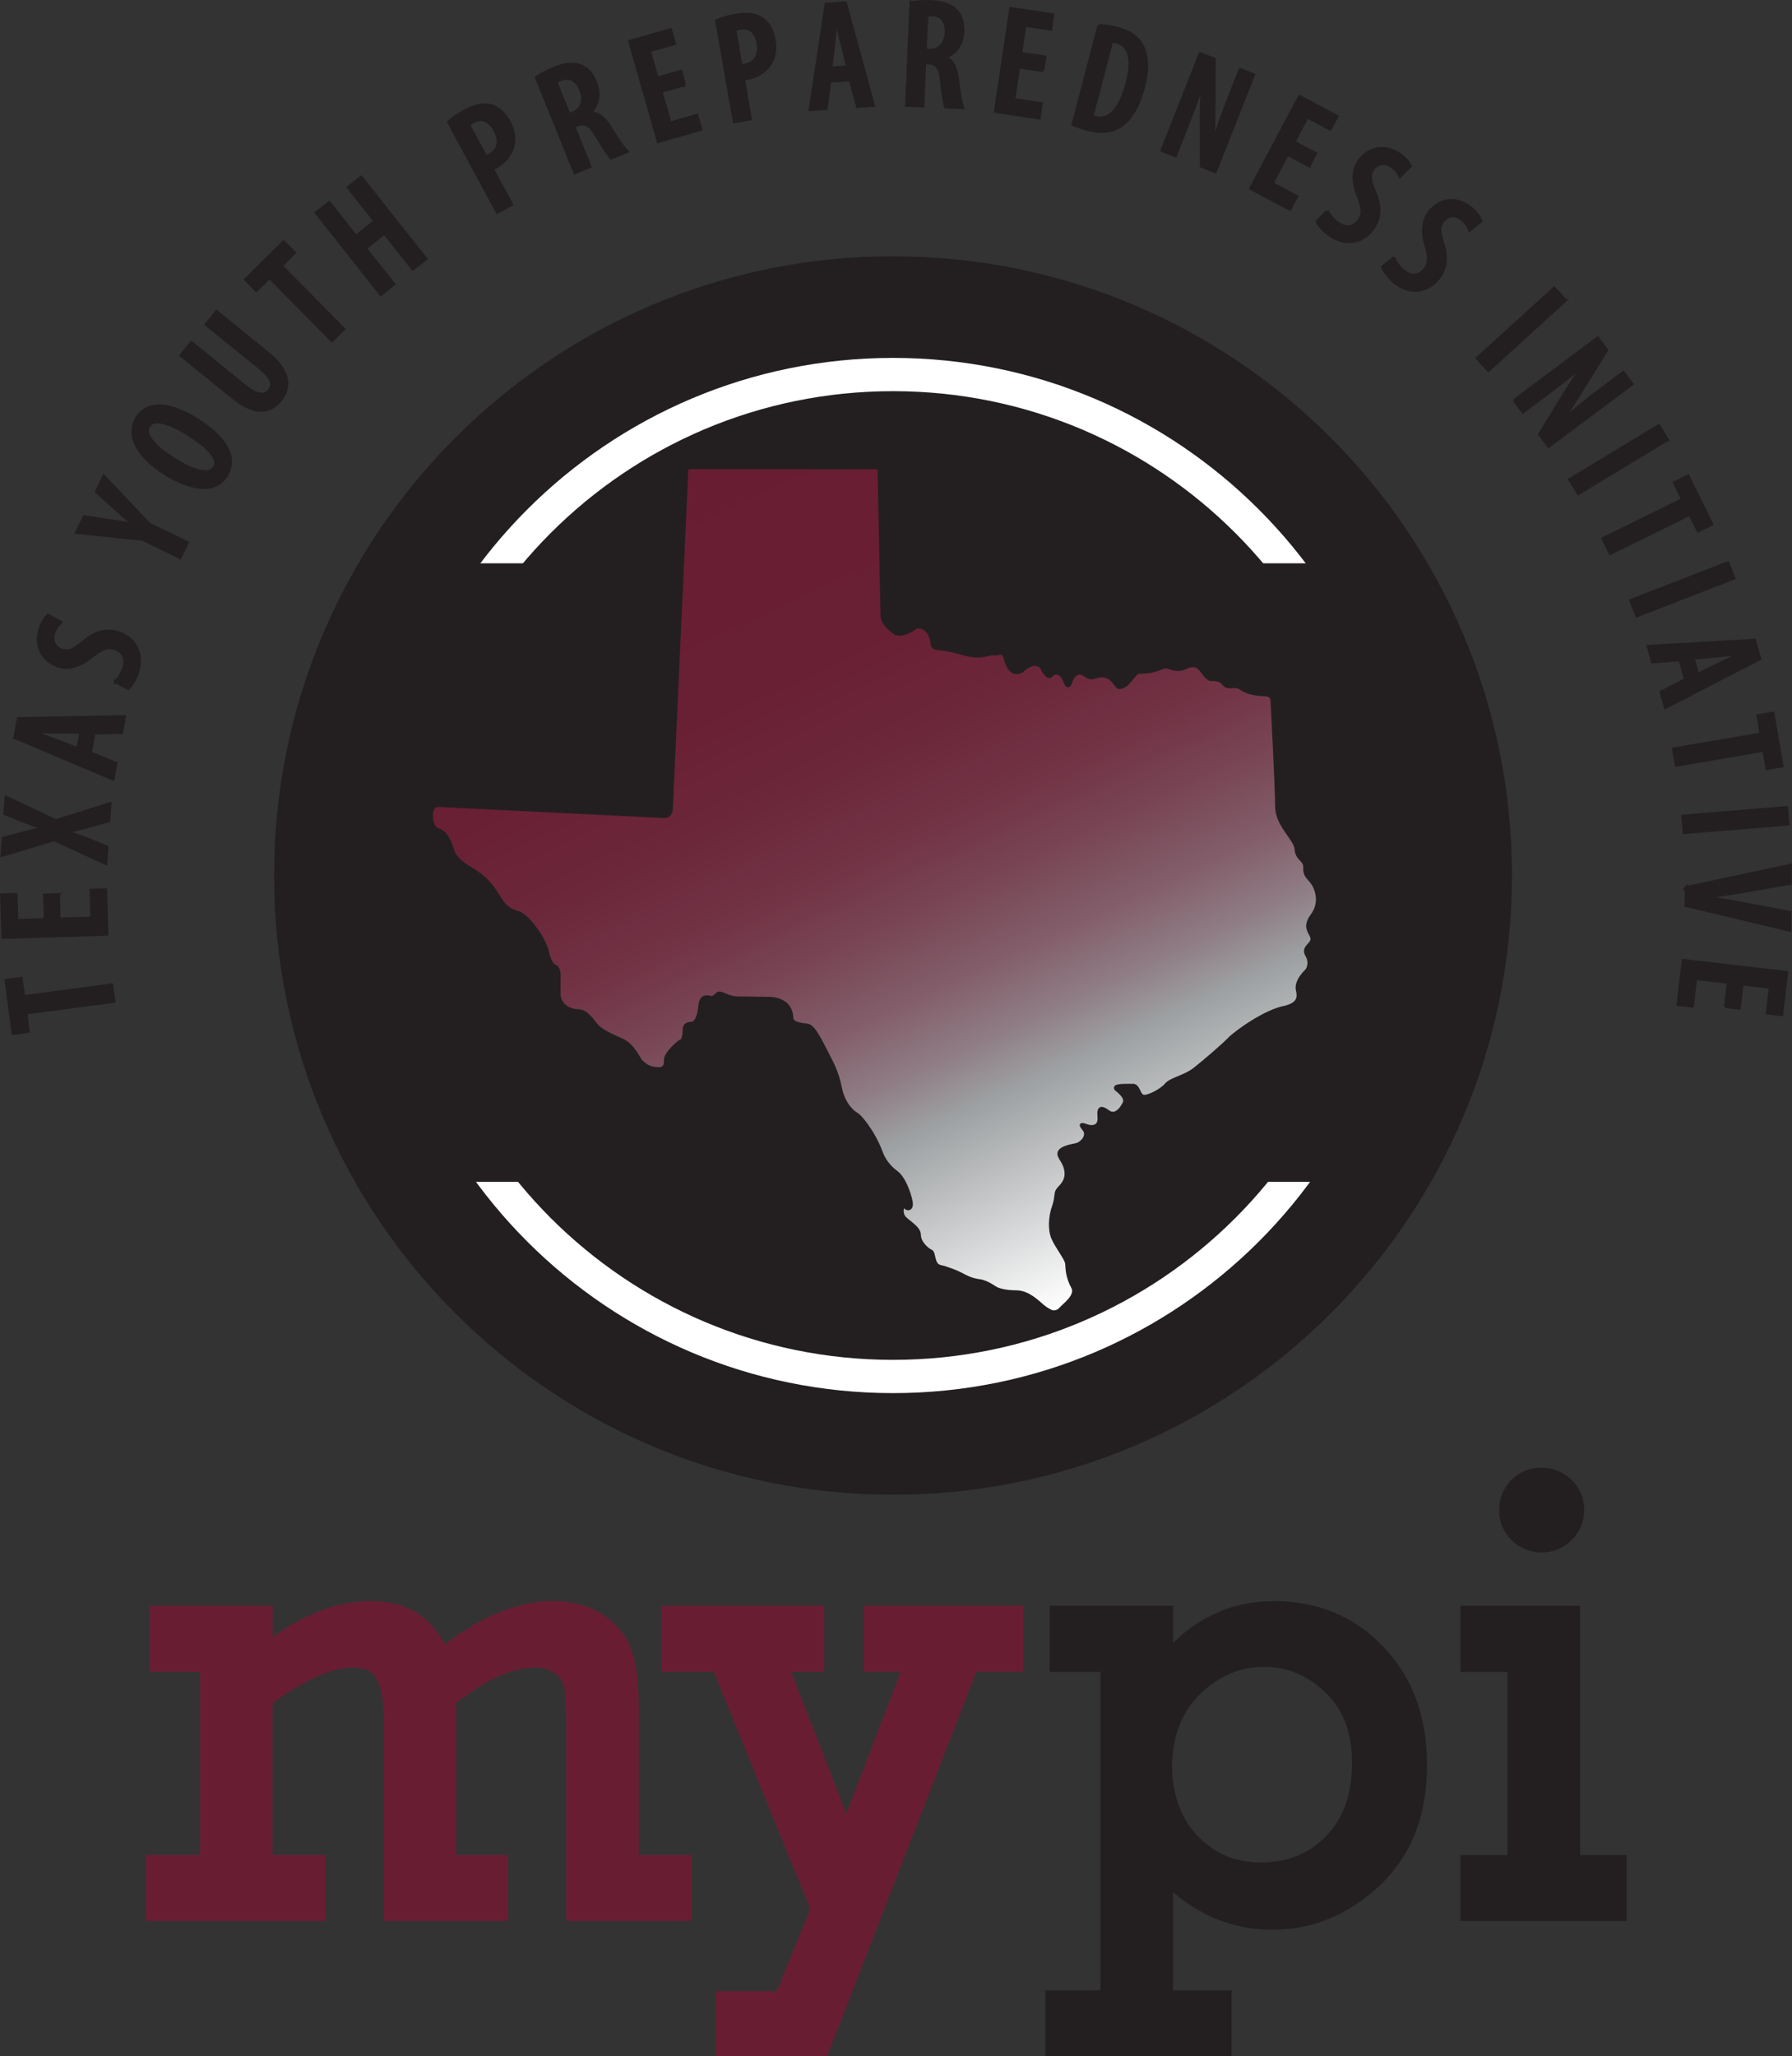 <?xml version="1.0" encoding="UTF-8"?> <svg xmlns="http://www.w3.org/2000/svg" xmlns:xlink="http://www.w3.org/1999/xlink" id="Layer_2" data-name="Layer 2" width="601.07" height="689.42" viewBox="0 0 601.07 689.42"><rect x="0" y="0" width="601.07" height="689.42" fill="#333333" stroke="none"/><defs><linearGradient id="linear-gradient" x1="238.23" y1="153.14" x2="368.75" y2="433.04" gradientUnits="userSpaceOnUse"><stop offset="0" stop-color="#691d33"></stop><stop offset=".24" stop-color="#691f34"></stop><stop offset=".37" stop-color="#6c273b"></stop><stop offset=".47" stop-color="#723446"></stop><stop offset=".55" stop-color="#794756"></stop><stop offset=".63" stop-color="#835f6b"></stop><stop offset=".7" stop-color="#8f7d85"></stop><stop offset=".76" stop-color="#9da0a2"></stop><stop offset="1" stop-color="#fff"></stop></linearGradient></defs><g id="Layer_1-2" data-name="Layer 1"><g><g><path d="M8.63,339.62l.82,6.15-5.03.67-2.37-17.74,5.03-.67.82,6.15,29.54-3.95.73,5.44-29.54,3.95Z" fill="#231f20" stroke="#231f20" stroke-miterlimit="3.86" stroke-width="1.04"></path><path d="M19.54,299.98l.26,8.2,11.07-.35-.3-9.33,4.81-.15.47,14.82-34.86,1.1-.45-14.2,4.81-.15.28,8.72,9.57-.3-.26-8.21,4.6-.15Z" fill="#231f20" stroke="#231f20" stroke-miterlimit="3.86" stroke-width="1.04"></path><path d="M36.48,275.16l-7.46,2.09c-2.01.53-3.96,1-6.28,1.51v.15c2.21.83,4.24,1.54,6.11,2.23l7.01,2.86-.39,5.47-17.28-7.96-17.49,5.24.4-5.68,7.35-1.95c1.75-.49,3.54-.88,5.7-1.4v-.1c-2.22-.82-3.78-1.4-5.55-2.04l-6.91-2.76.39-5.47,16.66,7.82,18.15-5.7-.4,5.68Z" fill="#231f20" stroke="#231f20" stroke-miterlimit="3.86" stroke-width="1.04"></path><path d="M30.3,252.46l8.57,3.46-.97,5.25-32.9-13.9,1.16-6.31,35.59-.67-.97,5.25-9.24.17-1.25,6.76ZM27.17,245.47l-8.15-.04c-2.32.04-5.56-.09-8.02-.18l-.03.15c2.33.79,5.54,1.91,7.6,2.71l7.56,2.96,1.03-5.6Z" fill="#231f20" stroke="#231f20" stroke-miterlimit="3.86" stroke-width="1.04"></path><path d="M38.7,228.54c1.11-1,2.36-2.99,2.87-4.71.97-3.24-.38-5.58-3.15-6.41-2.68-.8-4.7.36-7.39,2.49-3.49,2.97-7.57,4.53-11.19,3.44-5.2-1.56-8.27-6.29-6.41-12.48.63-2.11,1.85-3.84,2.66-4.56l4.28,2.3c-.87.76-1.83,1.97-2.36,3.74-.9,3,.7,5.03,2.73,5.64,2.58.77,4.16-.2,7.36-2.93,4.03-3.34,7.75-4.05,11.32-2.98,6,1.8,8.54,7.17,6.76,13.12-.74,2.46-2.18,4.75-3.19,5.58l-4.29-2.25Z" fill="#231f20" stroke="#231f20" stroke-miterlimit="3.86" stroke-width="1.04"></path><path d="M60.39,186.88l-12.56-6.1-22.11-2.3,2.53-5.21,8.8,1.31c2.43.33,5.19.81,7.83,1.41l.04-.09c-2.08-1.64-4.14-3.44-6.13-5.26l-6.44-5.81,2.49-5.12,15.21,16.05,12.75,6.19-2.4,4.94Z" fill="#231f20" stroke="#231f20" stroke-miterlimit="3.86" stroke-width="1.04"></path><path d="M75.88,159.51c-3.67,5.82-11.71,4.81-20.65-.82-8.84-5.57-12.98-12.79-9.26-18.69,3.86-6.12,12.13-4.31,20.1.71,11.12,7,13.06,13.63,9.83,18.75l-.03.04ZM71.97,156.69c1.89-3-2.81-7.29-8.72-11.01-5.34-3.36-11.4-5.97-13.37-2.84-1.94,3.08,2.85,7.62,8.35,11.02,5.79,3.71,11.77,5.96,13.72,2.88l.03-.04Z" fill="#231f20" stroke="#231f20" stroke-miterlimit="3.86" stroke-width="1.04"></path><path d="M64.2,114.9l17.86,14.46c4.38,3.55,6.89,3.33,8.24,1.66,1.52-1.87,1.15-4.22-3.27-7.8l-17.86-14.46,3.45-4.26,17.13,13.87c7,5.67,8.07,11.09,4.32,15.71-3.97,4.9-9.29,4.56-16-.88l-17.33-14.04,3.45-4.26Z" fill="#231f20" stroke="#231f20" stroke-miterlimit="3.86" stroke-width="1.04"></path><path d="M90.39,92.96l-4.41,4.37-3.56-3.6,12.72-12.6,3.57,3.61-4.41,4.37,20.96,21.19-3.9,3.86-20.96-21.19Z" fill="#231f20" stroke="#231f20" stroke-miterlimit="3.86" stroke-width="1.04"></path><path d="M110.42,67.95l8.96,11.31,6.43-5.1-8.96-11.31,4.3-3.41,21.64,27.33-4.3,3.41-9.54-12.04-6.43,5.1,9.54,12.04-4.3,3.41-21.64-27.33,4.3-3.41Z" fill="#231f20" stroke="#231f20" stroke-miterlimit="3.86" stroke-width="1.04"></path><path d="M150.48,40.9c1.34-1.19,3.2-2.5,5.32-3.64,3.2-1.73,6.14-2.56,8.88-1.8,2.46.67,4.55,2.6,5.98,5.24,1.67,3.09,1.95,5.65,1.43,8.05-.65,3.11-3.02,5.75-5.59,7.14-.5.27-.9.49-1.38.69l6.47,11.97-4.78,2.59-16.33-30.22ZM162.96,52.55c.41-.11.73-.27,1.22-.54,3.16-1.71,3.74-4.84,1.84-8.35-1.55-2.87-4.02-4.64-7.27-2.89-.68.37-1.21.77-1.55,1.13l5.75,10.65Z" fill="#231f20" stroke="#231f20" stroke-miterlimit="3.86" stroke-width="1.04"></path><path d="M179.97,26c1.59-1.14,3.74-2.24,5.83-3.09,3.33-1.35,6.32-1.89,8.89-.86,2.51,1,4,2.91,5.08,5.59,1.51,3.74.89,7.4-1.74,10.19l.04.1c2.61-.11,4.63,1.59,6.84,5.16,2.26,3.66,4.41,6.81,5.38,7.7l-5.28,2.14c-.75-.76-2.74-3.63-4.8-7.21-2.33-3.97-4.06-4.83-6.63-3.79l-1.14.46,5.43,13.43-5.04,2.04-12.88-31.85ZM190.87,38.44l1.33-.54c3.04-1.23,3.98-4.4,2.64-7.71-1.28-3.17-3.44-4.81-6.74-3.53-.67.27-1.26.57-1.63.88l4.4,10.89Z" fill="#231f20" stroke="#231f20" stroke-miterlimit="3.86" stroke-width="1.04"></path><path d="M229.61,28.38l-7.89,2.25,3.04,10.65,8.98-2.56,1.32,4.63-14.26,4.07-9.57-33.53,13.66-3.9,1.32,4.63-8.39,2.39,2.63,9.2,7.89-2.25,1.26,4.43Z" fill="#231f20" stroke="#231f20" stroke-miterlimit="3.86" stroke-width="1.04"></path><path d="M240.41,6.94c1.65-.71,3.83-1.35,6.2-1.77,3.59-.63,6.63-.48,8.99,1.11,2.12,1.41,3.49,3.91,4.01,6.86.61,3.47.06,5.98-1.19,8.09-1.6,2.75-4.68,4.5-7.56,5-.56.1-1.01.18-1.53.21l2.34,13.4-5.36.94-5.92-33.83ZM248.55,21.95c.42.03.78-.03,1.33-.13,3.54-.62,5.08-3.41,4.4-7.33-.56-3.21-2.35-5.68-5.99-5.04-.76.13-1.4.35-1.82.58l2.08,11.92Z" fill="#231f20" stroke="#231f20" stroke-miterlimit="3.86" stroke-width="1.04"></path><path d="M278.32,27.19l-1.24,9.16-5.32.36,5.36-35.3,6.4-.43,9.44,34.31-5.32.36-2.45-8.91-6.86.46ZM284.33,22.43l-1.97-7.9c-.61-2.24-1.29-5.41-1.81-7.81h-.15c-.2,2.46-.48,5.85-.75,8.05l-1.01,8.05,5.68-.38Z" fill="#231f20" stroke="#231f20" stroke-miterlimit="3.86" stroke-width="1.04"></path><path d="M305.59.95c1.92-.38,4.33-.49,6.59-.39,3.59.16,6.53.9,8.45,2.9,1.87,1.95,2.43,4.3,2.31,7.2-.18,4.03-2.26,7.1-5.82,8.55v.1c2.42.99,3.54,3.36,4.08,7.53.53,4.27,1.19,8.03,1.7,9.24l-5.69-.25c-.37-1-.99-4.45-1.37-8.55-.47-4.58-1.69-6.08-4.45-6.2l-1.23-.05-.63,14.48-5.43-.24,1.49-34.32ZM310.34,16.79l1.44.06c3.28.14,5.44-2.35,5.59-5.92.15-3.41-1.13-5.8-4.67-6-.72-.03-1.39,0-1.85.13l-.51,11.73Z" fill="#231f20" stroke="#231f20" stroke-miterlimit="3.86" stroke-width="1.04"></path><path d="M349.79,23.67l-8.12-1.22-1.64,10.95,9.23,1.38-.71,4.76-14.66-2.2,5.16-34.48,14.05,2.11-.71,4.76-8.63-1.29-1.42,9.46,8.12,1.22-.68,4.55Z" fill="#231f20" stroke="#231f20" stroke-miterlimit="3.86" stroke-width="1.04"></path><path d="M368.62,8.59c1.65,0,3.84.31,6.13.91,3.87,1.02,6.4,2.7,7.9,5.07,2.09,3.17,2.62,8.02.84,14.78-1.9,7.26-4.89,11.34-8.08,13.18-2.84,1.72-6.4,1.95-10.72.82-1.84-.48-3.63-1.12-4.77-1.63l8.7-33.13ZM366.27,38.95c.42.22.92.35,1.26.44,3.67.97,7.81-1.26,10.51-11.52,2.01-7.66,1.03-12.62-3.58-13.84-.55-.14-1.11-.24-1.58-.26l-6.61,25.18Z" fill="#231f20" stroke="#231f20" stroke-miterlimit="3.86" stroke-width="1.04"></path><path d="M389.75,50.43l12.82-32.42,4.68,1.85-.04,16.01c-.01,3.39-.05,8.21-.28,11.74l.09.04c1.35-4.25,3.04-9.37,5.32-15.14l3.63-9.19,4.48,1.77-12.82,32.43-4.68-1.85-.03-15.98c-.02-3.45.09-7.92.54-11.69l-.09-.04c-1.24,3.85-2.91,8.47-5.57,15.21l-3.57,9.04-4.48-1.77Z" fill="#231f20" stroke="#231f20" stroke-miterlimit="3.86" stroke-width="1.04"></path><path d="M439.08,55.56l-7.25-3.84-5.19,9.78,8.25,4.37-2.25,4.25-13.1-6.94,16.34-30.81,12.55,6.65-2.25,4.25-7.71-4.09-4.48,8.46,7.25,3.84-2.16,4.07Z" fill="#231f20" stroke="#231f20" stroke-miterlimit="3.86" stroke-width="1.04"></path><path d="M445.2,70.8c.64,1.36,2.17,3.12,3.67,4.12,2.82,1.88,5.44,1.26,7.05-1.15,1.55-2.33,1.03-4.6-.23-7.8-1.82-4.2-2.12-8.56-.03-11.71,3.01-4.52,8.42-6.08,13.8-2.5,1.83,1.22,3.13,2.89,3.58,3.88l-3.45,3.42c-.47-1.06-1.35-2.33-2.88-3.35-2.6-1.73-5.02-.79-6.19.97-1.49,2.24-1.03,4.04.66,7.9,2.02,4.83,1.61,8.6-.46,11.7-3.47,5.21-9.35,6.08-14.51,2.65-2.14-1.42-3.91-3.47-4.41-4.67l3.41-3.45Z" fill="#231f20" stroke="#231f20" stroke-miterlimit="3.86" stroke-width="1.04"></path><path d="M467.48,86.37c.5,1.41,1.85,3.33,3.24,4.47,2.62,2.15,5.29,1.8,7.13-.44,1.77-2.16,1.48-4.47.55-7.78-1.4-4.36-1.26-8.74,1.14-11.65,3.45-4.2,8.98-5.21,13.98-1.1,1.7,1.4,2.82,3.19,3.18,4.22l-3.77,3.06c-.36-1.1-1.11-2.45-2.53-3.62-2.42-1.99-4.91-1.29-6.26.35-1.71,2.08-1.42,3.92-.13,7.93,1.53,5.01.74,8.71-1.62,11.59-3.97,4.84-9.91,5.12-14.7,1.18-1.98-1.63-3.54-3.85-3.92-5.09l3.73-3.09Z" fill="#231f20" stroke="#231f20" stroke-miterlimit="3.86" stroke-width="1.04"></path><path d="M525.02,100.7l-25.8,23.47-3.7-4.06,25.8-23.47,3.69,4.06Z" fill="#231f20" stroke="#231f20" stroke-miterlimit="3.86" stroke-width="1.04"></path><path d="M507.94,134.22l27.94-20.87,3.01,4.03-8.44,13.6c-1.79,2.88-4.36,6.97-6.41,9.84l.06.08c3.38-2.91,7.51-6.38,12.48-10.09l7.92-5.92,2.88,3.87-27.95,20.87-3.01-4.03,8.37-13.61c1.8-2.95,4.24-6.69,6.6-9.67l-.06-.08c-3.08,2.62-6.93,5.69-12.73,10.02l-7.8,5.82-2.88-3.87Z" fill="#231f20" stroke="#231f20" stroke-miterlimit="3.86" stroke-width="1.04"></path><path d="M559.23,147.41l-29.83,18.04-2.84-4.69,29.84-18.04,2.84,4.69Z" fill="#231f20" stroke="#231f20" stroke-miterlimit="3.86" stroke-width="1.04"></path><path d="M564.42,167.45l-2.74-5.57,4.55-2.24,7.9,16.07-4.55,2.24-2.74-5.57-26.74,13.15-2.42-4.93,26.74-13.15Z" fill="#231f20" stroke="#231f20" stroke-miterlimit="3.86" stroke-width="1.04"></path><path d="M581.54,193.83l-32.53,12.6-1.98-5.12,32.53-12.6,1.98,5.12Z" fill="#231f20" stroke="#231f20" stroke-miterlimit="3.86" stroke-width="1.04"></path><path d="M563.52,221.19l-9.21.68-1.45-5.14,35.64-2.06,1.74,6.17-31.61,16.33-1.45-5.13,8.21-4.23-1.87-6.62ZM569.42,226.08l7.33-3.56c2.06-1.06,5.03-2.38,7.27-3.38l-.04-.15c-2.44.32-5.81.74-8.01.93l-8.09.68,1.55,5.48Z" fill="#231f20" stroke="#231f20" stroke-miterlimit="3.86" stroke-width="1.04"></path><path d="M590.73,246.11l-1.05-6.12,5-.86,3.02,17.65-5,.85-1.05-6.12-29.37,5.02-.92-5.41,29.37-5.02Z" fill="#231f20" stroke="#231f20" stroke-miterlimit="3.86" stroke-width="1.04"></path><path d="M599.66,276.25l-34.76,2.86-.45-5.47,34.76-2.86.45,5.47Z" fill="#231f20" stroke="#231f20" stroke-miterlimit="3.86" stroke-width="1.04"></path><path d="M565.59,297.58l34.95-7.47-.06,6-15.65,2.73c-3.83.63-8.45,1.46-12.69,1.93v.15c4.29.5,8.73,1.31,12.76,2.07l15.5,2.91-.06,5.95-34.8-8.28.06-6Z" fill="#231f20" stroke="#231f20" stroke-miterlimit="3.86" stroke-width="1.04"></path><path d="M578.78,337.47l.95-8.15-11-1.28-1.08,9.27-4.78-.56,1.71-14.73,34.65,4.04-1.64,14.11-4.78-.56,1.01-8.66-9.51-1.11-.95,8.15-4.58-.53Z" fill="#231f20" stroke="#231f20" stroke-miterlimit="3.86" stroke-width="1.04"></path></g><path d="M93.95,293.53c0-113.54,92.04-205.59,205.59-205.59s205.58,92.04,205.58,205.59-92.04,205.59-205.58,205.59-205.59-92.05-205.59-205.59Z" fill="#231f20" fill-rule="evenodd" stroke="#231f20" stroke-miterlimit="3.86" stroke-width="4.04"></path><path d="M69.35,624.14v-65.86h-16.83v-17.67h36.69v12.76c11.98-9.54,23.72-14.32,35.23-14.32,11.57,0,19.54,5.27,23.94,15.79,13.17-10.52,25.44-15.78,36.8-15.79,6.55,0,11.92,1.46,16.1,4.39,4.25,2.86,7.11,6.52,8.57,10.97,1.47,4.39,2.2,10.91,2.2,19.55v50.18h17.67v17.67h-37.53v-64.29c0-5.86-.28-9.97-.84-12.34-.49-2.44-1.82-4.42-3.97-5.96-2.09-1.6-4.64-2.41-7.64-2.41-8.5,0-18.15,4.36-28.96,13.07v54.26h17.35v17.67h-37.22v-66.18c0-6.62-.98-11.39-2.93-14.32-1.88-2.99-5.13-4.49-9.72-4.49-7.53,0-17.21,4.36-29.06,13.07v54.26h17.77v17.67h-55.72v-17.67h18.09Z" fill="#691d33" fill-rule="evenodd" stroke="#691d33" stroke-miterlimit="3.86" stroke-width="4.48"></path><polygon points="274.19 640.03 240.95 558.28 224.12 558.28 224.12 540.61 274.19 540.61 274.19 558.28 262.07 558.28 283.92 614.32 305.35 558.28 291.97 558.28 291.97 540.61 340.99 540.61 340.99 558.28 325.94 558.28 275.87 687.18 242.31 687.18 242.31 669.83 262.07 669.83 274.19 640.03" fill="#691d33" fill-rule="evenodd" stroke="#691d33" stroke-miterlimit="3.86" stroke-width="4.48"></polygon><path d="M371.36,669.51v-111.23h-17.04v-17.67h36.9v15.89c9.9-11.63,21.88-17.45,35.96-17.46,14.22,0,25.96,4.88,35.24,14.64,9.34,9.76,14,22.45,14,38.05,0,16.38-5.05,29.31-15.16,38.79-10.11,9.48-21.61,14.21-34.5,14.22-13.38,0-25.23-5.16-35.54-15.47v40.25h19.65v17.67h-58.03v-17.67h18.51ZM390.91,592.68c0,5.57,1.15,10.9,3.45,15.99,2.3,5.09,5.96,9.38,10.98,12.86,5.02,3.41,10.9,5.12,17.67,5.12,9.48,0,17.28-3.17,23.42-9.52,6.19-6.34,9.3-15.05,9.3-26.13,0-10.8-3.24-19.23-9.73-25.31-6.41-6.06-13.72-9.1-21.95-9.1-8.78,0-16.52,3.32-23.21,9.94-6.62,6.55-9.93,15.26-9.93,26.14Z" fill="#231f20" fill-rule="evenodd" stroke="#231f20" stroke-miterlimit="3.86" stroke-width="4.48"></path><path d="M505.07,506.22c0-3.21,1.11-5.99,3.35-8.36,2.3-2.37,5.19-3.55,8.67-3.55,3.27,0,6.1,1.14,8.47,3.44,2.36,2.3,3.55,5.12,3.56,8.47,0,3.34-1.19,6.2-3.56,8.57-2.38,2.3-5.2,3.45-8.47,3.45s-6.2-1.18-8.57-3.55c-2.3-2.37-3.45-5.2-3.45-8.47ZM507.89,624.14v-65.86h-15.79v-17.67h35.65v83.53h15.58v17.67h-51.23v-17.67h15.79Z" fill="#231f20" fill-rule="evenodd" stroke="#231f20" stroke-miterlimit="3.86" stroke-width="4.48"></path><path d="M131.58,293.53c0-92.76,75.2-167.96,167.96-167.96s167.96,75.2,167.96,167.96-75.19,167.96-167.96,167.96-167.96-75.2-167.96-167.96Z" fill="#231f20" fill-rule="evenodd" stroke="#fff" stroke-miterlimit="3.86" stroke-width="11.15"></path><rect x="123.86" y="190.88" width="351.05" height="203.32" fill="#231f20" stroke="#231f20" stroke-miterlimit="3.86" stroke-width="4.04"></rect></g><path d="M441.37,298.33c-.35-1.01-.83-1.86-1.26-2.43-1.4-1.87-2.57-2.33-2.45-5.02.12-2.68-2.68-2.68-2.91-6.18-.23-3.5-6.54-7.93-6.54-14.45s-1.51-35.1-1.51-35.1c0,0,.23-2.1-2.22-2.22-2.45-.12-5.72-.35-8.16-2.09-2.45-1.75-4.55.81-6.3-2.1,0,0-1.28-1.05-3.61-.93-2.33.12-3.27-4.67-6.18-4.67s-3.38,2.57-8.63.47c-2.33-.23-3.03,1.75-9.56,1.75-1.52-.12-3.5,5.14-6.64,5.14-1.63-.12-2.22-5.84-8.86-3.27-2.68.35-3.62-3.62-6.65-.23-.77,1.01-1.28,5.24-2.79,1.28-1.52-3.97-4.08-2.45-4.43-1.87-.35.58-1.52.93-3.03-2.1-1.51-3.03-5.32-1.01-6.64.47,0,0-3.69,3.01-5.59-3.26-.86-3.83-1.98-2.1-4.08-2.33-2.1-.23-3.73,1.98-11.43-.35-7.69-2.33-8.98-.23-9.33-3.62-.35-3.38-3.48-6.43-6.06-4.43-1.81,1.45-4.52,2.18-6.02,1.59-.88-.35-3.25-2.24-4.19-4.25-.22-.48-.37-.96-.4-1.43-.12-2.45-1.02-49.9-1.02-49.9h-64.5l-5.25,114.84s-.35,2.22-2.32,2.1c-1.98-.12-75.91-3.73-75.91-3.73,0,0-2.09-.12-2.21,3.15-.12,3.27,1.16,4.78,2.44,5.14,1.28.35,3.15,1.62,4.78,6.99.91,2.86,4.19,4.89,7.11,6.64,2.35,1.41,4.62,3.42,6.75,6.4.51.73,1.02,1.5,1.53,2.34,2.57,4.32,4.55,4.67,6.65,5.37,2.09.7,4.08,3.14,6.06,5.83,1.98,2.68,3.38,5.95,3.62,7.34.23,1.4,1.28,4.32,2.44,4.67,1.17.35,1.51,2.1,1.45,3.38-.05,1.28,0,5.95,0,5.95,0,0-.29,5.36,6.71,5.71,2.21.12,3.61,1.98,6.18,5.25,1.98,1.62,3.97,2.67,8.04,4.43,4.08,1.75,5.72,6.42,6.64,7.24.93.81,2.33,2.68,6.65,2.44,1.61-.77,1.4-1.4,1.52-3.26.11-1.87,4.19-5.72,5.24-6.07,1.05-.35,1.05-4.31,1.05-4.31,0,0,.12-1.52,2.22-1.52s2.79-3.62,3.03-6.18c.23-2.57,1.75-3.03,3.38-2.57,1.63.47,1.87-1.28,3.03-1.4,1.17-.12,3.26,1.63,6.29,1.63s9.91.12,9.91.12c0,0,.16,0,.44,0h0c1.06,0,3.76.18,5.67,1.85,1.08.93,1.89,2.34,2.04,4.45-.04,1.3.7,2.22,5.02,2.68,1.4.12,2.68,1.28,5.71,7.23,3.03,5.94,4.43,8.16,5.6,13.88,1.16,5.71,4.54,8.28,5.48,8.74.93.47,5.24,5.24,8.04,12.35.4,1.28,1.08,2.59,1.97,3.82.9,1.22,2,2.36,3.29,3.29,2.56,1.87,4.31,6.88,4.89,9.68.58,2.79-1.17,3.14-2.22,1.75-.58-.35-1.17,1.63-.35,3.26.82,1.63,5.37,3.62,5.37,6.3s2.8,5.01,3.96,5.48c1.17.47.47,4.55,3.03,5.13,2.57.58,5.71,1.86,7.23,2.68,1.52.82,3.27,1.75,5.95,2.1,2.68.35,5.24,2.45,5.83,2.68.58.23,2.57,1.05,6.53,1.05s7.24,3.38,8.75,4.66c1.51,1.28,2.33,1.52,2.91,1.87.58.35,2.22.35,3.27-.93,1.05-1.28,5.59-4.31,3.97-7.23-1.63-2.92-1.87-5.6-1.98-7.81-.12-1.63-3.38-5.6-4.67-8.63-1.28-3.03-.82-7.59.23-10.49,1.05-2.92.58-4.32,1.28-5.48.7-1.17,3.27-2.68,2.92-6.18-.35-3.5-2.68-4.78-2.33-6.41.35-1.63,3.73-2.33,5.59-2.68,1.87-.35,4.55-3.03,2.68-5.25-1.87-2.21-.12-1.52,1.28-1.05,1.4.47,4.2.47,3.85-3.03-.35-3.5.92-3.38,3.14-1.75,2.22,1.63,4.2-.93,4.78-1.98.58-1.05,1.98-2.33-2.22-5.59-.82-1.28,1.4-1.28,5.83-1.28,1.75.23,1.75,3.03,3.15,3.62,1.4.57,6.29-1.98,7.81-3.85,1.52-1.87,6.29-2.68,9.44-5.13,3.15-2.44,9.91-8.28,11.78-10.25,1.87-1.98,12.01-9.45,18.89-10.61,3.27-.93,4.78-2.33,3.97-5.6-.82-3.27,3.14-6.76,3.14-6.76,0,0,1.63-2.22,0-5.02-1.62-2.79,1.75-3.49,1.75-5.48s-3.27-3.5,0-7.93c2.26-3.07,2.06-6.25,1.26-8.53Z" fill="url(#linear-gradient)" stroke="#231f20" stroke-miterlimit="3.86" stroke-width="1.05"></path></g></svg> 
